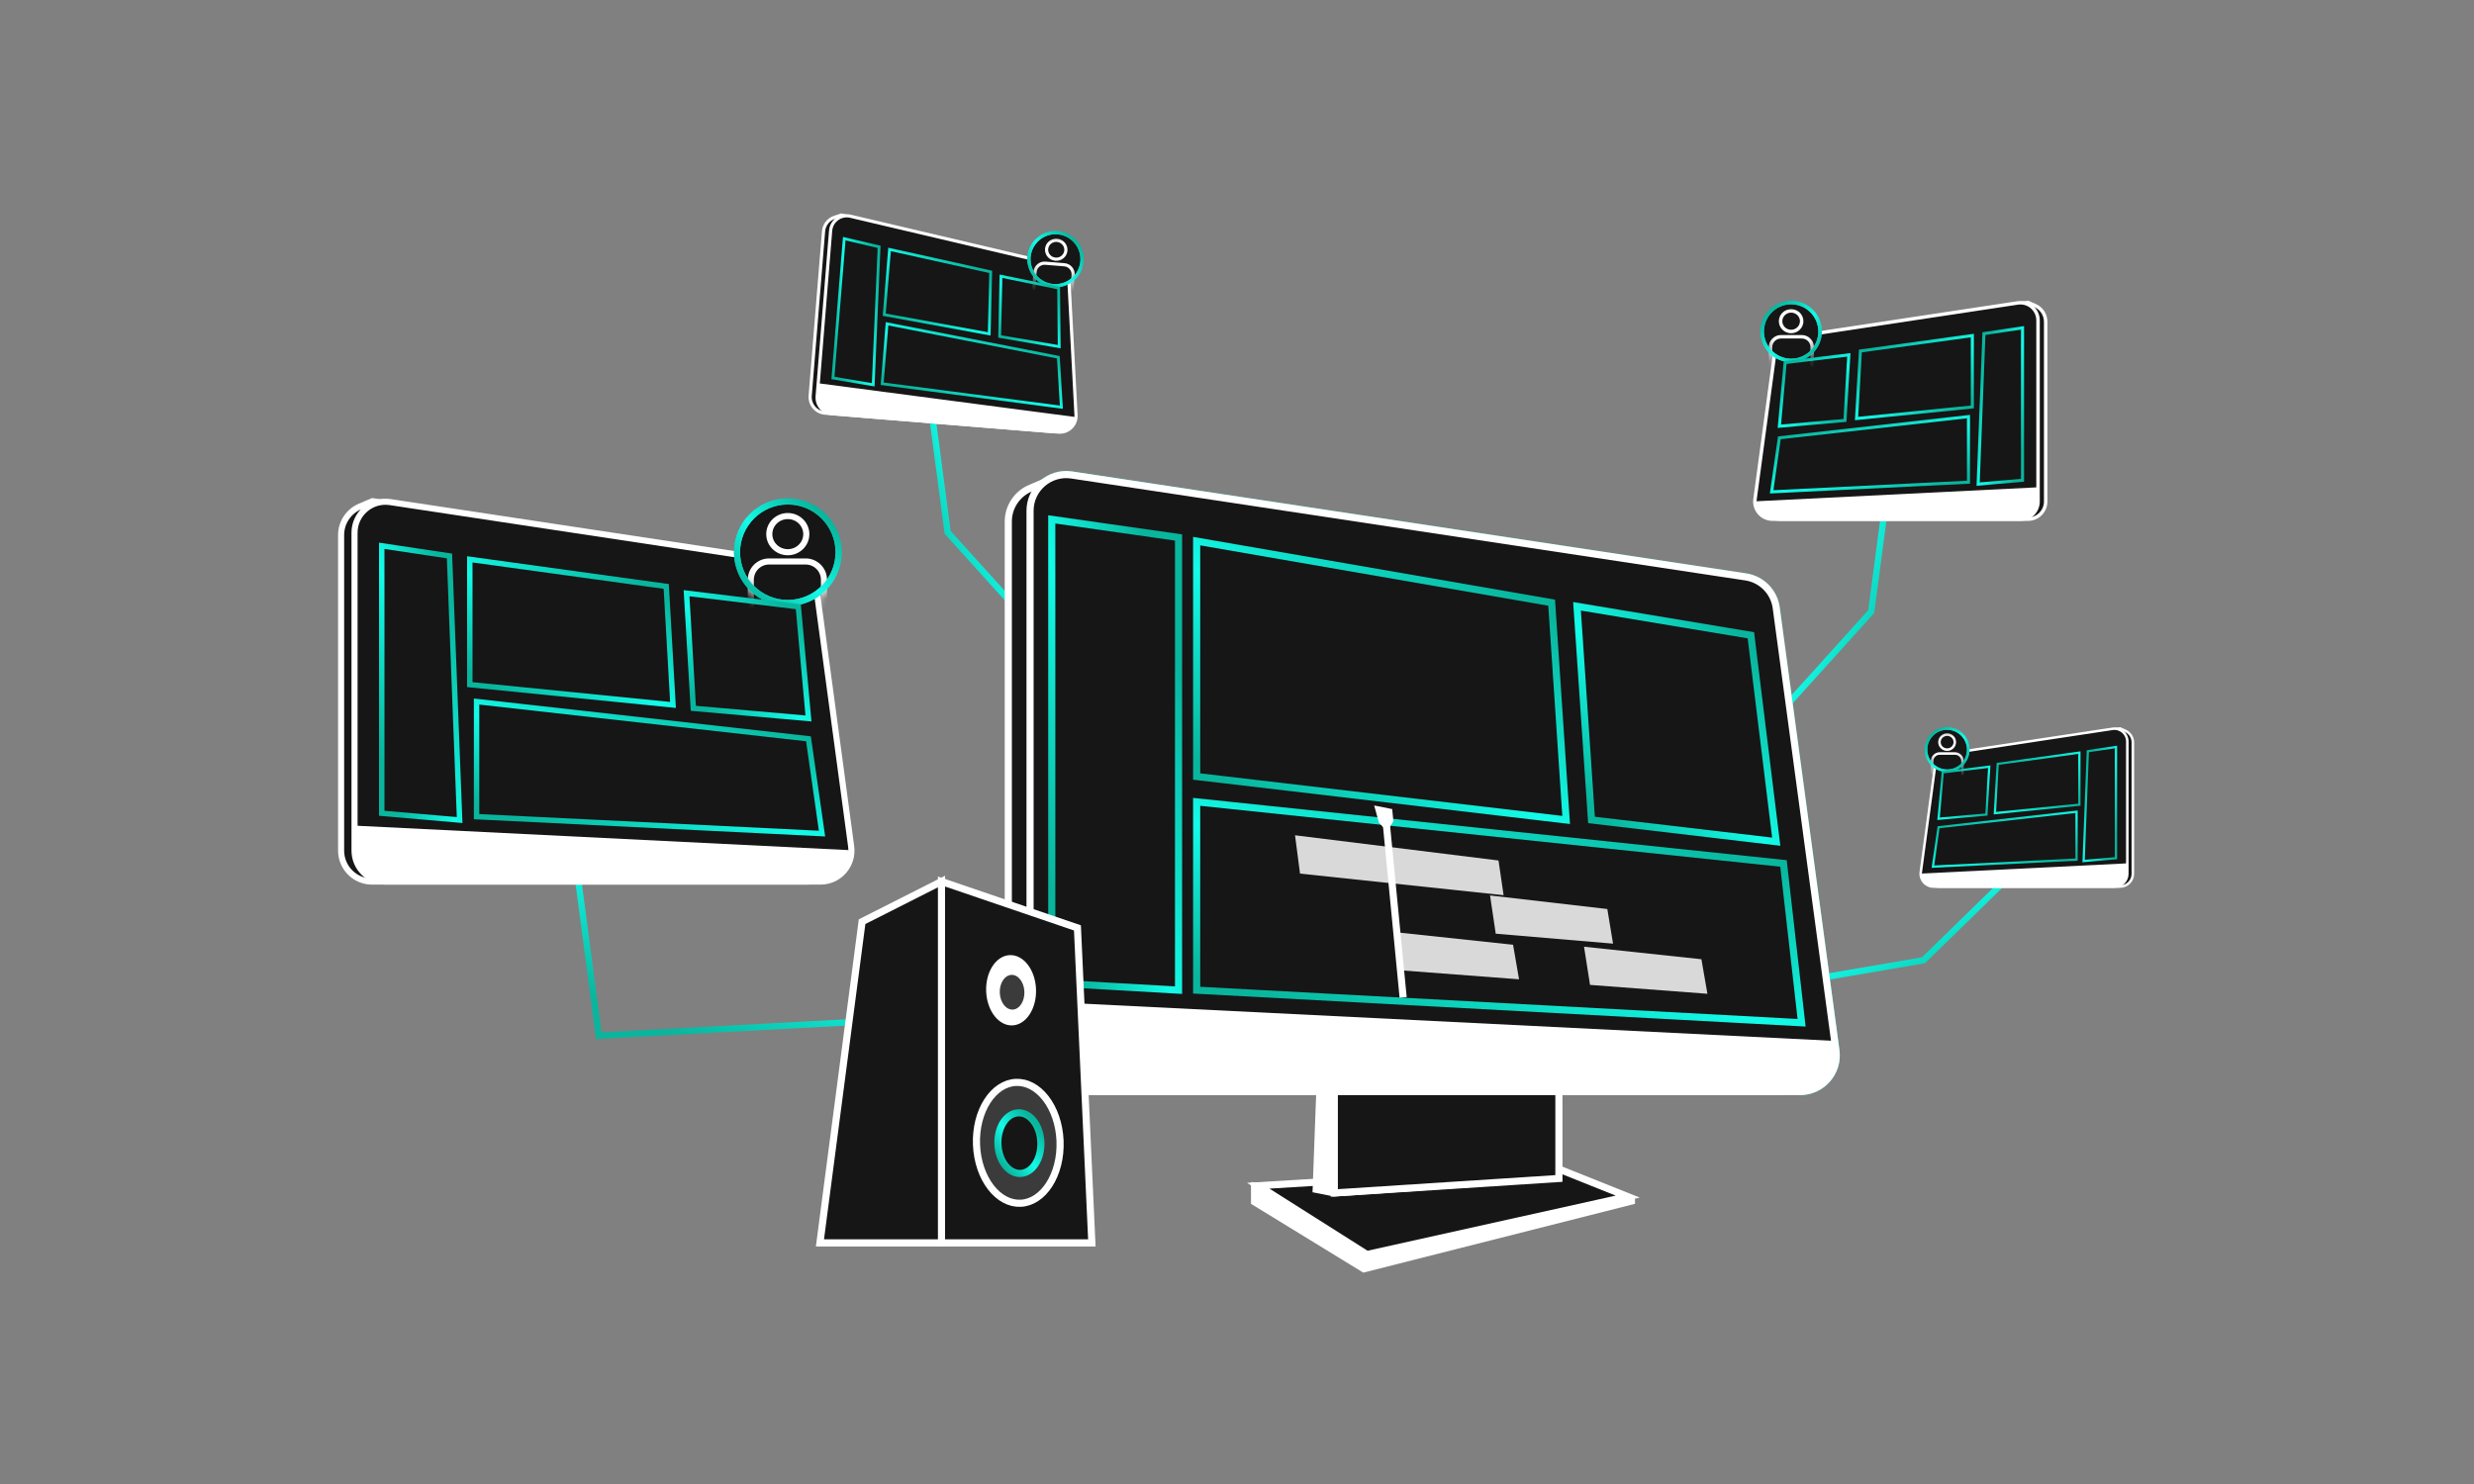 <svg width="250" height="150" viewBox="0 0 250 150" fill="none" xmlns="http://www.w3.org/2000/svg">
<rect x="0" y="0" width="250" height="150" fill="#808080" stroke="none"/>
<path d="M57.702 83.454L60.506 104.685L105.371 102.282" stroke="url(#paint0_linear_938_1910)" stroke-width="0.641"/>
<path d="M92.954 32.581L95.758 53.811L106.974 66.229" stroke="url(#paint1_linear_938_1910)" stroke-width="0.641"/>
<path d="M191.896 40.592L189.092 61.823L177.876 74.241" stroke="url(#paint2_linear_938_1910)" stroke-width="0.641"/>
<path d="M209.697 82.107L194.369 97.062L177.876 99.889" stroke="url(#paint3_linear_938_1910)" stroke-width="0.641"/>
<path d="M126.415 121.681V119.484L165.216 120.949V121.681L137.762 128.636L126.415 121.681Z" fill="white"/>
<path d="M127.147 119.851L157.162 118.02L164.483 120.949L138.128 126.805L127.147 119.851Z" fill="#161616" stroke="white" stroke-width="0.721"/>
<path d="M104.087 51.63C104.087 49.39 106.08 47.676 108.295 48.01L176.412 58.311C178.02 58.554 179.275 59.83 179.492 61.441L185.521 106.184C185.817 108.38 184.109 110.333 181.894 110.333H107.747C105.726 110.333 104.087 108.695 104.087 106.673V51.63Z" fill="#161616" stroke="url(#paint4_linear_938_1910)" stroke-width="0.721"/>
<path d="M107.015 48.106L174.217 58.31C175.824 58.554 177.078 59.829 177.295 61.44L183.325 106.184C183.62 108.38 181.913 110.333 179.697 110.333H105.551C103.529 110.333 101.89 108.695 101.89 106.673V52.716C101.89 51.252 102.763 49.928 104.109 49.352L107.015 48.106Z" fill="#161616" stroke="white" stroke-width="0.721"/>
<path d="M104.087 51.63C104.087 49.39 106.08 47.676 108.295 48.01L176.412 58.311C178.02 58.554 179.275 59.83 179.492 61.441L185.521 106.184C185.817 108.38 184.109 110.333 181.894 110.333H107.747C105.726 110.333 104.087 108.695 104.087 106.673V51.63Z" fill="#161616" stroke="white" stroke-width="0.721"/>
<path d="M104.087 101.182L185.348 105.209L185.484 106.155C185.799 108.361 184.087 110.333 181.86 110.333H107.747C105.726 110.333 104.087 108.695 104.087 106.673V101.182Z" fill="white"/>
<path d="M120.924 54.695L156.796 60.918L158.261 82.88L120.924 78.488V54.695Z" stroke="url(#paint5_linear_938_1910)" stroke-width="0.721"/>
<path d="M159.359 61.284L176.929 64.212L179.491 85.076L160.823 82.88L159.359 61.284Z" stroke="url(#paint6_linear_938_1910)" stroke-width="0.721"/>
<path d="M106.283 52.499L119.094 54.329V100.084L106.283 99.352V52.499Z" stroke="url(#paint7_linear_938_1910)" stroke-width="0.721"/>
<path d="M120.924 81.05L180.223 87.273L182.053 103.379L120.924 100.084V81.05Z" stroke="url(#paint8_linear_938_1910)" stroke-width="0.721"/>
<path d="M130.864 84.429L151.426 86.976L151.94 90.484L131.368 88.302L130.864 84.429Z" fill="#D9D9D9"/>
<path d="M150.572 90.512L162.422 91.883L162.999 95.381L151.145 94.376L150.572 90.512Z" fill="#D9D9D9"/>
<path d="M141.033 94.228L152.895 95.493L153.502 98.986L141.64 98.086L141.033 94.228Z" fill="#D9D9D9"/>
<path d="M160.067 95.692L171.929 96.957L172.536 100.45L160.674 99.551L160.067 95.692Z" fill="#D9D9D9"/>
<path d="M140.801 83.013L140.164 84.037L139.343 83.151L138.86 81.416L140.684 81.782L140.801 83.013Z" fill="white"/>
<path d="M140.108 83.462L141.789 100.816" stroke="white" stroke-width="0.721" stroke-miterlimit="10"/>
<path d="M133.369 110.333H156.064V119.118L134.834 120.583L133.003 120.217L133.369 110.333Z" fill="white" stroke="white" stroke-width="0.721"/>
<path d="M134.834 110.333H157.529V119.118L134.834 120.583V110.333Z" fill="#161616" stroke="white" stroke-width="0.721"/>
<path d="M95.139 89.103L108.877 93.79L110.332 125.63H95.139V89.103Z" fill="#161616" stroke="white" stroke-width="0.721"/>
<ellipse cx="2.521" cy="3.555" rx="2.521" ry="3.555" transform="matrix(0.999 -0.049 0.041 0.999 99.507 96.665)" fill="white"/>
<ellipse cx="1.244" cy="1.755" rx="1.244" ry="1.755" transform="matrix(0.999 -0.049 0.041 0.999 100.958 98.6)" fill="#3B3B3B"/>
<path d="M107.118 115.307C107.189 117.027 106.759 118.594 106.024 119.735C105.288 120.877 104.268 121.567 103.151 121.623C102.034 121.678 100.961 121.091 100.133 120.025C99.307 118.961 98.748 117.443 98.677 115.723C98.606 114.003 99.036 112.436 99.771 111.295C100.507 110.153 101.527 109.462 102.644 109.407C103.761 109.352 104.834 109.939 105.662 111.004C106.488 112.068 107.047 113.586 107.118 115.307Z" fill="#3B3B3B" stroke="white" stroke-width="0.721"/>
<ellipse cx="2.172" cy="3.065" rx="2.172" ry="3.065" transform="matrix(0.999 -0.049 0.041 0.999 100.715 112.591)" fill="#161616" stroke="url(#paint9_linear_938_1910)" stroke-width="0.721"/>
<path d="M87.114 93.162L95.139 89.103V125.63H82.856L87.114 93.162Z" fill="#161616" stroke="white" stroke-width="0.721"/>
<path d="M85.013 21.734L106.044 26.697C106.75 26.864 107.262 27.477 107.301 28.201L108.026 41.904C108.078 42.892 107.247 43.699 106.261 43.619L83.366 41.759C82.466 41.685 81.796 40.897 81.869 39.997L83.22 23.381C83.272 22.729 83.709 22.172 84.328 21.964L85.013 21.734Z" fill="#161616" stroke="white" stroke-width="0.322"/>
<path d="M83.936 23.316C84.017 22.319 84.966 21.628 85.94 21.857L106.75 26.755C107.457 26.922 107.969 27.534 108.008 28.259L108.733 41.961C108.785 42.949 107.954 43.756 106.968 43.676L84.073 41.816C83.173 41.743 82.503 40.954 82.576 40.055L83.936 23.316Z" fill="#161616" stroke="white" stroke-width="0.322"/>
<path d="M82.683 38.739L108.73 42.159V42.159C108.783 43.04 108.045 43.764 107.165 43.692L84.073 41.816C83.173 41.743 82.503 40.954 82.576 40.055L82.683 38.739Z" fill="white"/>
<circle cx="106.657" cy="26.197" r="2.682" transform="rotate(4.645 106.657 26.197)" fill="#161616" stroke="url(#paint10_linear_938_1910)" stroke-width="0.322"/>
<mask id="mask0_938_1910" style="mask-type:alpha" maskUnits="userSpaceOnUse" x="103" y="23" width="7" height="7">
<circle cx="106.657" cy="26.197" r="2.682" transform="rotate(4.645 106.657 26.197)" fill="#161616" stroke="url(#paint11_linear_938_1910)" stroke-width="0.322"/>
</mask>
<g mask="url(#mask0_938_1910)">
<path d="M108.309 29.451L108.442 27.803C108.463 27.547 108.382 27.294 108.216 27.098C108.05 26.903 107.813 26.781 107.558 26.761L105.632 26.604C105.377 26.583 105.123 26.665 104.928 26.831C104.733 26.997 104.611 27.234 104.591 27.49L104.457 29.138" stroke="white" stroke-width="0.322" stroke-linecap="round" stroke-linejoin="round"/>
<path d="M106.657 26.197C107.195 26.241 107.665 25.85 107.708 25.325C107.751 24.799 107.349 24.337 106.811 24.294C106.273 24.25 105.803 24.64 105.76 25.166C105.717 25.692 106.119 26.154 106.657 26.197Z" stroke="white" stroke-width="0.322" stroke-linecap="round" stroke-linejoin="round"/>
</g>
<circle cx="106.657" cy="26.197" r="2.682" transform="rotate(4.645 106.657 26.197)" stroke="url(#paint12_linear_938_1910)" stroke-width="0.322"/>
<path d="M84.168 38.205L85.312 24.123L88.834 24.947L88.239 38.894L84.168 38.205Z" stroke="url(#paint13_linear_938_1910)" stroke-width="0.286"/>
<path d="M89.353 31.808L89.889 25.212L100.111 27.478L99.961 33.746L89.353 31.808Z" stroke="url(#paint14_linear_938_1910)" stroke-width="0.286"/>
<path d="M89.145 38.788L89.637 32.728L106.947 36.108L107.254 41.157L89.145 38.788Z" stroke="url(#paint15_linear_938_1910)" stroke-width="0.286"/>
<path d="M101.016 34.011L101.152 27.922L106.977 29.113L107.034 35.038L101.016 34.011Z" stroke="url(#paint16_linear_938_1910)" stroke-width="0.286"/>
<path d="M37.635 50.659L78.517 56.866C79.89 57.074 80.961 58.163 81.147 59.54L84.653 85.563C84.906 87.439 83.447 89.108 81.554 89.108H37.596C35.869 89.108 34.469 87.708 34.469 85.981V54.078C34.469 52.827 35.214 51.696 36.364 51.203L37.635 50.659Z" fill="#161616" stroke="white" stroke-width="0.616"/>
<path d="M35.826 53.842C35.826 51.928 37.529 50.464 39.42 50.75L79.872 56.867C81.246 57.075 82.318 58.164 82.504 59.541L86.01 85.563C86.263 87.439 84.804 89.108 82.911 89.108H38.953C37.226 89.108 35.826 87.707 35.826 85.98V53.842Z" fill="#161616" stroke="white" stroke-width="0.616"/>
<path d="M35.826 83.453L86.036 85.941V85.941C86.274 87.612 84.978 89.108 83.29 89.108H38.953C37.226 89.108 35.826 87.707 35.826 85.98V83.453Z" fill="white"/>
<circle cx="79.608" cy="55.817" r="5.132" fill="#161616" stroke="url(#paint17_linear_938_1910)" stroke-width="0.616"/>
<mask id="mask1_938_1910" style="mask-type:alpha" maskUnits="userSpaceOnUse" x="74" y="50" width="12" height="12">
<circle cx="79.608" cy="55.817" r="5.132" fill="#161616" stroke="url(#paint18_linear_938_1910)" stroke-width="0.616"/>
</mask>
<g mask="url(#mask1_938_1910)">
<path d="M83.263 61.767V58.603C83.263 58.112 83.068 57.642 82.721 57.294C82.375 56.947 81.904 56.752 81.414 56.752H77.716C77.226 56.752 76.756 56.947 76.409 57.294C76.062 57.642 75.868 58.112 75.868 58.603V61.767" stroke="white" stroke-width="0.616" stroke-linecap="round" stroke-linejoin="round"/>
<path d="M79.608 55.817C80.641 55.817 81.478 54.999 81.478 53.99C81.478 52.98 80.641 52.162 79.608 52.162C78.575 52.162 77.738 52.98 77.738 53.99C77.738 54.999 78.575 55.817 79.608 55.817Z" stroke="white" stroke-width="0.616" stroke-linecap="round" stroke-linejoin="round"/>
</g>
<circle cx="79.608" cy="55.817" r="5.132" stroke="url(#paint19_linear_938_1910)" stroke-width="0.616"/>
<path d="M38.576 82.205V55.168L45.42 56.195L46.447 82.889L38.576 82.205Z" stroke="url(#paint20_linear_938_1910)" stroke-width="0.548"/>
<path d="M47.474 69.2V56.537L67.324 59.275L68.008 71.253L47.474 69.2Z" stroke="url(#paint21_linear_938_1910)" stroke-width="0.548"/>
<path d="M48.158 82.547V70.911L81.697 74.675L83.066 84.258L48.158 82.547Z" stroke="url(#paint22_linear_938_1910)" stroke-width="0.548"/>
<path d="M70.061 71.595L69.376 59.959L80.67 61.328L81.697 72.622L70.061 71.595Z" stroke="url(#paint23_linear_938_1910)" stroke-width="0.548"/>
<path d="M204.913 30.567L181.617 34.105C180.835 34.223 180.224 34.844 180.119 35.628L178.12 50.457C177.976 51.526 178.808 52.477 179.886 52.477H204.936C205.92 52.477 206.718 51.679 206.718 50.695V32.516C206.718 31.803 206.293 31.159 205.638 30.878L204.913 30.567Z" fill="#161616" stroke="white" stroke-width="0.351"/>
<path d="M205.945 32.381C205.945 31.291 204.974 30.456 203.896 30.619L180.845 34.105C180.062 34.224 179.451 34.844 179.346 35.629L177.347 50.457C177.203 51.526 178.035 52.477 179.114 52.477H204.163C205.147 52.477 205.945 51.679 205.945 50.695V32.381Z" fill="#161616" stroke="white" stroke-width="0.351"/>
<path d="M205.945 49.255L177.333 50.673V50.673C177.197 51.625 177.936 52.477 178.898 52.477H204.163C205.147 52.477 205.945 51.679 205.945 50.695V49.255Z" fill="white"/>
<circle cx="3.1" cy="3.1" r="2.925" transform="matrix(-1 0 0 1 184.096 30.407)" fill="#161616" stroke="url(#paint24_linear_938_1910)" stroke-width="0.351"/>
<mask id="mask2_938_1910" style="mask-type:alpha" maskUnits="userSpaceOnUse" x="177" y="30" width="8" height="7">
<circle cx="3.1" cy="3.1" r="2.925" transform="matrix(-1 0 0 1 184.096 30.407)" fill="#161616" stroke="url(#paint25_linear_938_1910)" stroke-width="0.351"/>
</mask>
<g mask="url(#mask2_938_1910)">
<path d="M178.913 36.898V35.095C178.913 34.815 179.024 34.547 179.221 34.349C179.419 34.151 179.687 34.04 179.966 34.04H182.073C182.353 34.04 182.621 34.151 182.818 34.349C183.016 34.547 183.127 34.815 183.127 35.095V36.898" stroke="white" stroke-width="0.351" stroke-linecap="round" stroke-linejoin="round"/>
<path d="M180.995 33.507C180.407 33.507 179.93 33.041 179.93 32.465C179.93 31.89 180.407 31.424 180.995 31.424C181.584 31.424 182.061 31.89 182.061 32.465C182.061 33.041 181.584 33.507 180.995 33.507Z" stroke="white" stroke-width="0.351" stroke-linecap="round" stroke-linejoin="round"/>
</g>
<circle cx="3.1" cy="3.1" r="2.925" transform="matrix(-1 0 0 1 184.096 30.407)" stroke="url(#paint26_linear_938_1910)" stroke-width="0.351"/>
<path d="M204.378 48.544V33.137L200.478 33.722L199.892 48.934L204.378 48.544Z" stroke="url(#paint27_linear_938_1910)" stroke-width="0.312"/>
<path d="M199.307 41.133V33.917L187.996 35.477L187.606 42.303L199.307 41.133Z" stroke="url(#paint28_linear_938_1910)" stroke-width="0.312"/>
<path d="M198.917 48.739V42.108L179.806 44.253L179.026 49.714L198.917 48.739Z" stroke="url(#paint29_linear_938_1910)" stroke-width="0.312"/>
<path d="M186.436 42.498L186.826 35.867L180.391 36.648L179.805 43.083L186.436 42.498Z" stroke="url(#paint30_linear_938_1910)" stroke-width="0.312"/>
<path d="M214.214 73.628L197.214 76.209C196.643 76.296 196.198 76.749 196.121 77.321L194.662 88.142C194.557 88.922 195.164 89.616 195.951 89.616H214.23C214.949 89.616 215.531 89.034 215.531 88.316V75.05C215.531 74.529 215.221 74.059 214.743 73.855L214.214 73.628Z" fill="#161616" stroke="white" stroke-width="0.256"/>
<path d="M214.967 74.952C214.967 74.156 214.259 73.547 213.472 73.666L196.651 76.21C196.079 76.296 195.634 76.749 195.556 77.322L194.098 88.142C193.993 88.922 194.6 89.616 195.387 89.616H213.666C214.385 89.616 214.967 89.034 214.967 88.316V74.952Z" fill="#161616" stroke="white" stroke-width="0.256"/>
<path d="M214.967 87.265L194.088 88.3V88.3C193.989 88.995 194.528 89.616 195.23 89.616H213.666C214.385 89.616 214.967 89.034 214.967 88.316V87.265Z" fill="white"/>
<circle cx="2.262" cy="2.262" r="2.134" transform="matrix(-1 0 0 1 199.022 73.511)" fill="#161616" stroke="url(#paint31_linear_938_1910)" stroke-width="0.256"/>
<mask id="mask3_938_1910" style="mask-type:alpha" maskUnits="userSpaceOnUse" x="194" y="73" width="6" height="6">
<circle cx="2.262" cy="2.262" r="2.134" transform="matrix(-1 0 0 1 199.022 73.511)" fill="#161616" stroke="url(#paint32_linear_938_1910)" stroke-width="0.256"/>
</mask>
<g mask="url(#mask3_938_1910)">
<path d="M195.24 78.247V76.932C195.24 76.728 195.321 76.532 195.465 76.387C195.61 76.243 195.805 76.162 196.009 76.162H197.547C197.751 76.162 197.946 76.243 198.09 76.387C198.234 76.532 198.315 76.728 198.315 76.932V78.247" stroke="white" stroke-width="0.256" stroke-linecap="round" stroke-linejoin="round"/>
<path d="M196.76 75.773C196.331 75.773 195.983 75.433 195.983 75.013C195.983 74.593 196.331 74.253 196.76 74.253C197.19 74.253 197.538 74.593 197.538 75.013C197.538 75.433 197.19 75.773 196.76 75.773Z" stroke="white" stroke-width="0.256" stroke-linecap="round" stroke-linejoin="round"/>
</g>
<circle cx="2.262" cy="2.262" r="2.134" transform="matrix(-1 0 0 1 199.022 73.511)" stroke="url(#paint33_linear_938_1910)" stroke-width="0.256"/>
<path d="M213.823 86.746V75.503L210.977 75.93L210.55 87.031L213.823 86.746Z" stroke="url(#paint34_linear_938_1910)" stroke-width="0.228"/>
<path d="M210.123 81.338V76.072L201.869 77.211L201.584 82.192L210.123 81.338Z" stroke="url(#paint35_linear_938_1910)" stroke-width="0.228"/>
<path d="M209.838 86.888V82.049L195.892 83.615L195.323 87.6L209.838 86.888Z" stroke="url(#paint36_linear_938_1910)" stroke-width="0.228"/>
<path d="M200.73 82.334L201.015 77.496L196.318 78.065L195.891 82.761L200.73 82.334Z" stroke="url(#paint37_linear_938_1910)" stroke-width="0.228"/>
<defs>
<linearGradient id="paint0_linear_938_1910" x1="101.322" y1="88.175" x2="90.233" y2="114.001" gradientUnits="userSpaceOnUse">
<stop stop-color="#09B59D"/>
<stop offset="0.527" stop-color="#14FBE8"/>
<stop offset="1" stop-color="#09B59D"/>
</linearGradient>
<linearGradient id="paint1_linear_938_1910" x1="105.783" y1="40.062" x2="88.129" y2="47.692" gradientUnits="userSpaceOnUse">
<stop stop-color="#09B59D"/>
<stop offset="0.527" stop-color="#14FBE8"/>
<stop offset="1" stop-color="#09B59D"/>
</linearGradient>
<linearGradient id="paint2_linear_938_1910" x1="179.067" y1="48.074" x2="196.722" y2="55.704" gradientUnits="userSpaceOnUse">
<stop stop-color="#09B59D"/>
<stop offset="0.527" stop-color="#14FBE8"/>
<stop offset="1" stop-color="#09B59D"/>
</linearGradient>
<linearGradient id="paint3_linear_938_1910" x1="194.988" y1="80.057" x2="204.149" y2="96.968" gradientUnits="userSpaceOnUse">
<stop stop-color="#09B59D"/>
<stop offset="0.527" stop-color="#14FBE8"/>
<stop offset="1" stop-color="#09B59D"/>
</linearGradient>
<linearGradient id="paint4_linear_938_1910" x1="179.116" y1="61.372" x2="135.738" y2="119.969" gradientUnits="userSpaceOnUse">
<stop stop-color="#09B59D"/>
<stop offset="0.527" stop-color="#14FBE8"/>
<stop offset="1" stop-color="#09B59D"/>
</linearGradient>
<linearGradient id="paint5_linear_938_1910" x1="155.089" y1="60.962" x2="135.769" y2="87.508" gradientUnits="userSpaceOnUse">
<stop stop-color="#09B59D"/>
<stop offset="0.527" stop-color="#14FBE8"/>
<stop offset="1" stop-color="#09B59D"/>
</linearGradient>
<linearGradient id="paint6_linear_938_1910" x1="177.781" y1="66.574" x2="160.786" y2="81.49" gradientUnits="userSpaceOnUse">
<stop stop-color="#09B59D"/>
<stop offset="0.527" stop-color="#14FBE8"/>
<stop offset="1" stop-color="#09B59D"/>
</linearGradient>
<linearGradient id="paint7_linear_938_1910" x1="118.006" y1="63.079" x2="100.245" y2="68.038" gradientUnits="userSpaceOnUse">
<stop stop-color="#09B59D"/>
<stop offset="0.527" stop-color="#14FBE8"/>
<stop offset="1" stop-color="#09B59D"/>
</linearGradient>
<linearGradient id="paint8_linear_938_1910" x1="176.861" y1="86.014" x2="166.782" y2="114.635" gradientUnits="userSpaceOnUse">
<stop stop-color="#09B59D"/>
<stop offset="0.527" stop-color="#14FBE8"/>
<stop offset="1" stop-color="#09B59D"/>
</linearGradient>
<linearGradient id="paint9_linear_938_1910" x1="3.974" y1="1.363" x2="-0.24" y2="4.46" gradientUnits="userSpaceOnUse">
<stop stop-color="#09B59D"/>
<stop offset="0.527" stop-color="#14FBE8"/>
<stop offset="1" stop-color="#09B59D"/>
</linearGradient>
<linearGradient id="paint10_linear_938_1910" x1="109.016" y1="24.619" x2="104.923" y2="28.864" gradientUnits="userSpaceOnUse">
<stop stop-color="#09B59D"/>
<stop offset="0.527" stop-color="#14FBE8"/>
<stop offset="1" stop-color="#09B59D"/>
</linearGradient>
<linearGradient id="paint11_linear_938_1910" x1="109.016" y1="24.619" x2="104.923" y2="28.864" gradientUnits="userSpaceOnUse">
<stop stop-color="#09B59D"/>
<stop offset="0.527" stop-color="#14FBE8"/>
<stop offset="1" stop-color="#09B59D"/>
</linearGradient>
<linearGradient id="paint12_linear_938_1910" x1="109.016" y1="24.619" x2="104.923" y2="28.864" gradientUnits="userSpaceOnUse">
<stop stop-color="#09B59D"/>
<stop offset="0.527" stop-color="#14FBE8"/>
<stop offset="1" stop-color="#09B59D"/>
</linearGradient>
<linearGradient id="paint13_linear_938_1910" x1="88.803" y1="27.638" x2="83.03" y2="28.84" gradientUnits="userSpaceOnUse">
<stop stop-color="#09B59D"/>
<stop offset="0.527" stop-color="#14FBE8"/>
<stop offset="1" stop-color="#09B59D"/>
</linearGradient>
<linearGradient id="paint14_linear_938_1910" x1="99.537" y1="27.712" x2="93.765" y2="34.767" gradientUnits="userSpaceOnUse">
<stop stop-color="#09B59D"/>
<stop offset="0.527" stop-color="#14FBE8"/>
<stop offset="1" stop-color="#09B59D"/>
</linearGradient>
<linearGradient id="paint15_linear_938_1910" x1="106.149" y1="35.625" x2="102.182" y2="44.179" gradientUnits="userSpaceOnUse">
<stop stop-color="#09B59D"/>
<stop offset="0.527" stop-color="#14FBE8"/>
<stop offset="1" stop-color="#09B59D"/>
</linearGradient>
<linearGradient id="paint16_linear_938_1910" x1="106.905" y1="29.865" x2="101.765" y2="34.274" gradientUnits="userSpaceOnUse">
<stop stop-color="#09B59D"/>
<stop offset="0.527" stop-color="#14FBE8"/>
<stop offset="1" stop-color="#09B59D"/>
</linearGradient>
<linearGradient id="paint17_linear_938_1910" x1="84.124" y1="52.796" x2="76.291" y2="60.921" gradientUnits="userSpaceOnUse">
<stop stop-color="#09B59D"/>
<stop offset="0.527" stop-color="#14FBE8"/>
<stop offset="1" stop-color="#09B59D"/>
</linearGradient>
<linearGradient id="paint18_linear_938_1910" x1="84.124" y1="52.796" x2="76.291" y2="60.921" gradientUnits="userSpaceOnUse">
<stop stop-color="#09B59D"/>
<stop offset="0.527" stop-color="#14FBE8"/>
<stop offset="1" stop-color="#09B59D"/>
</linearGradient>
<linearGradient id="paint19_linear_938_1910" x1="84.124" y1="52.796" x2="76.291" y2="60.921" gradientUnits="userSpaceOnUse">
<stop stop-color="#09B59D"/>
<stop offset="0.527" stop-color="#14FBE8"/>
<stop offset="1" stop-color="#09B59D"/>
</linearGradient>
<linearGradient id="paint20_linear_938_1910" x1="45.779" y1="61.332" x2="34.954" y2="64.519" gradientUnits="userSpaceOnUse">
<stop stop-color="#09B59D"/>
<stop offset="0.527" stop-color="#14FBE8"/>
<stop offset="1" stop-color="#09B59D"/>
</linearGradient>
<linearGradient id="paint21_linear_938_1910" x1="66.264" y1="59.809" x2="56.348" y2="74.16" gradientUnits="userSpaceOnUse">
<stop stop-color="#09B59D"/>
<stop offset="0.527" stop-color="#14FBE8"/>
<stop offset="1" stop-color="#09B59D"/>
</linearGradient>
<linearGradient id="paint22_linear_938_1910" x1="80.101" y1="73.879" x2="73.86" y2="90.808" gradientUnits="userSpaceOnUse">
<stop stop-color="#09B59D"/>
<stop offset="0.527" stop-color="#14FBE8"/>
<stop offset="1" stop-color="#09B59D"/>
</linearGradient>
<linearGradient id="paint23_linear_938_1910" x1="80.65" y1="62.775" x2="71.529" y2="71.98" gradientUnits="userSpaceOnUse">
<stop stop-color="#09B59D"/>
<stop offset="0.527" stop-color="#14FBE8"/>
<stop offset="1" stop-color="#09B59D"/>
</linearGradient>
<linearGradient id="paint24_linear_938_1910" x1="5.674" y1="1.379" x2="1.21" y2="6.008" gradientUnits="userSpaceOnUse">
<stop stop-color="#09B59D"/>
<stop offset="0.527" stop-color="#14FBE8"/>
<stop offset="1" stop-color="#09B59D"/>
</linearGradient>
<linearGradient id="paint25_linear_938_1910" x1="5.674" y1="1.379" x2="1.21" y2="6.008" gradientUnits="userSpaceOnUse">
<stop stop-color="#09B59D"/>
<stop offset="0.527" stop-color="#14FBE8"/>
<stop offset="1" stop-color="#09B59D"/>
</linearGradient>
<linearGradient id="paint26_linear_938_1910" x1="5.674" y1="1.379" x2="1.21" y2="6.008" gradientUnits="userSpaceOnUse">
<stop stop-color="#09B59D"/>
<stop offset="0.527" stop-color="#14FBE8"/>
<stop offset="1" stop-color="#09B59D"/>
</linearGradient>
<linearGradient id="paint27_linear_938_1910" x1="200.273" y1="36.649" x2="206.442" y2="38.466" gradientUnits="userSpaceOnUse">
<stop stop-color="#09B59D"/>
<stop offset="0.527" stop-color="#14FBE8"/>
<stop offset="1" stop-color="#09B59D"/>
</linearGradient>
<linearGradient id="paint28_linear_938_1910" x1="188.6" y1="35.782" x2="194.25" y2="43.96" gradientUnits="userSpaceOnUse">
<stop stop-color="#09B59D"/>
<stop offset="0.527" stop-color="#14FBE8"/>
<stop offset="1" stop-color="#09B59D"/>
</linearGradient>
<linearGradient id="paint29_linear_938_1910" x1="180.715" y1="43.799" x2="184.271" y2="53.446" gradientUnits="userSpaceOnUse">
<stop stop-color="#09B59D"/>
<stop offset="0.527" stop-color="#14FBE8"/>
<stop offset="1" stop-color="#09B59D"/>
</linearGradient>
<linearGradient id="paint30_linear_938_1910" x1="180.402" y1="37.472" x2="185.6" y2="42.717" gradientUnits="userSpaceOnUse">
<stop stop-color="#09B59D"/>
<stop offset="0.527" stop-color="#14FBE8"/>
<stop offset="1" stop-color="#09B59D"/>
</linearGradient>
<linearGradient id="paint31_linear_938_1910" x1="4.14" y1="1.006" x2="0.883" y2="4.384" gradientUnits="userSpaceOnUse">
<stop stop-color="#09B59D"/>
<stop offset="0.527" stop-color="#14FBE8"/>
<stop offset="1" stop-color="#09B59D"/>
</linearGradient>
<linearGradient id="paint32_linear_938_1910" x1="4.14" y1="1.006" x2="0.883" y2="4.384" gradientUnits="userSpaceOnUse">
<stop stop-color="#09B59D"/>
<stop offset="0.527" stop-color="#14FBE8"/>
<stop offset="1" stop-color="#09B59D"/>
</linearGradient>
<linearGradient id="paint33_linear_938_1910" x1="4.14" y1="1.006" x2="0.883" y2="4.384" gradientUnits="userSpaceOnUse">
<stop stop-color="#09B59D"/>
<stop offset="0.527" stop-color="#14FBE8"/>
<stop offset="1" stop-color="#09B59D"/>
</linearGradient>
<linearGradient id="paint34_linear_938_1910" x1="210.828" y1="78.066" x2="215.329" y2="79.392" gradientUnits="userSpaceOnUse">
<stop stop-color="#09B59D"/>
<stop offset="0.527" stop-color="#14FBE8"/>
<stop offset="1" stop-color="#09B59D"/>
</linearGradient>
<linearGradient id="paint35_linear_938_1910" x1="202.31" y1="77.433" x2="206.433" y2="83.401" gradientUnits="userSpaceOnUse">
<stop stop-color="#09B59D"/>
<stop offset="0.527" stop-color="#14FBE8"/>
<stop offset="1" stop-color="#09B59D"/>
</linearGradient>
<linearGradient id="paint36_linear_938_1910" x1="196.556" y1="83.284" x2="199.151" y2="90.323" gradientUnits="userSpaceOnUse">
<stop stop-color="#09B59D"/>
<stop offset="0.527" stop-color="#14FBE8"/>
<stop offset="1" stop-color="#09B59D"/>
</linearGradient>
<linearGradient id="paint37_linear_938_1910" x1="196.327" y1="78.666" x2="200.12" y2="82.494" gradientUnits="userSpaceOnUse">
<stop stop-color="#09B59D"/>
<stop offset="0.527" stop-color="#14FBE8"/>
<stop offset="1" stop-color="#09B59D"/>
</linearGradient>
</defs>
</svg>
